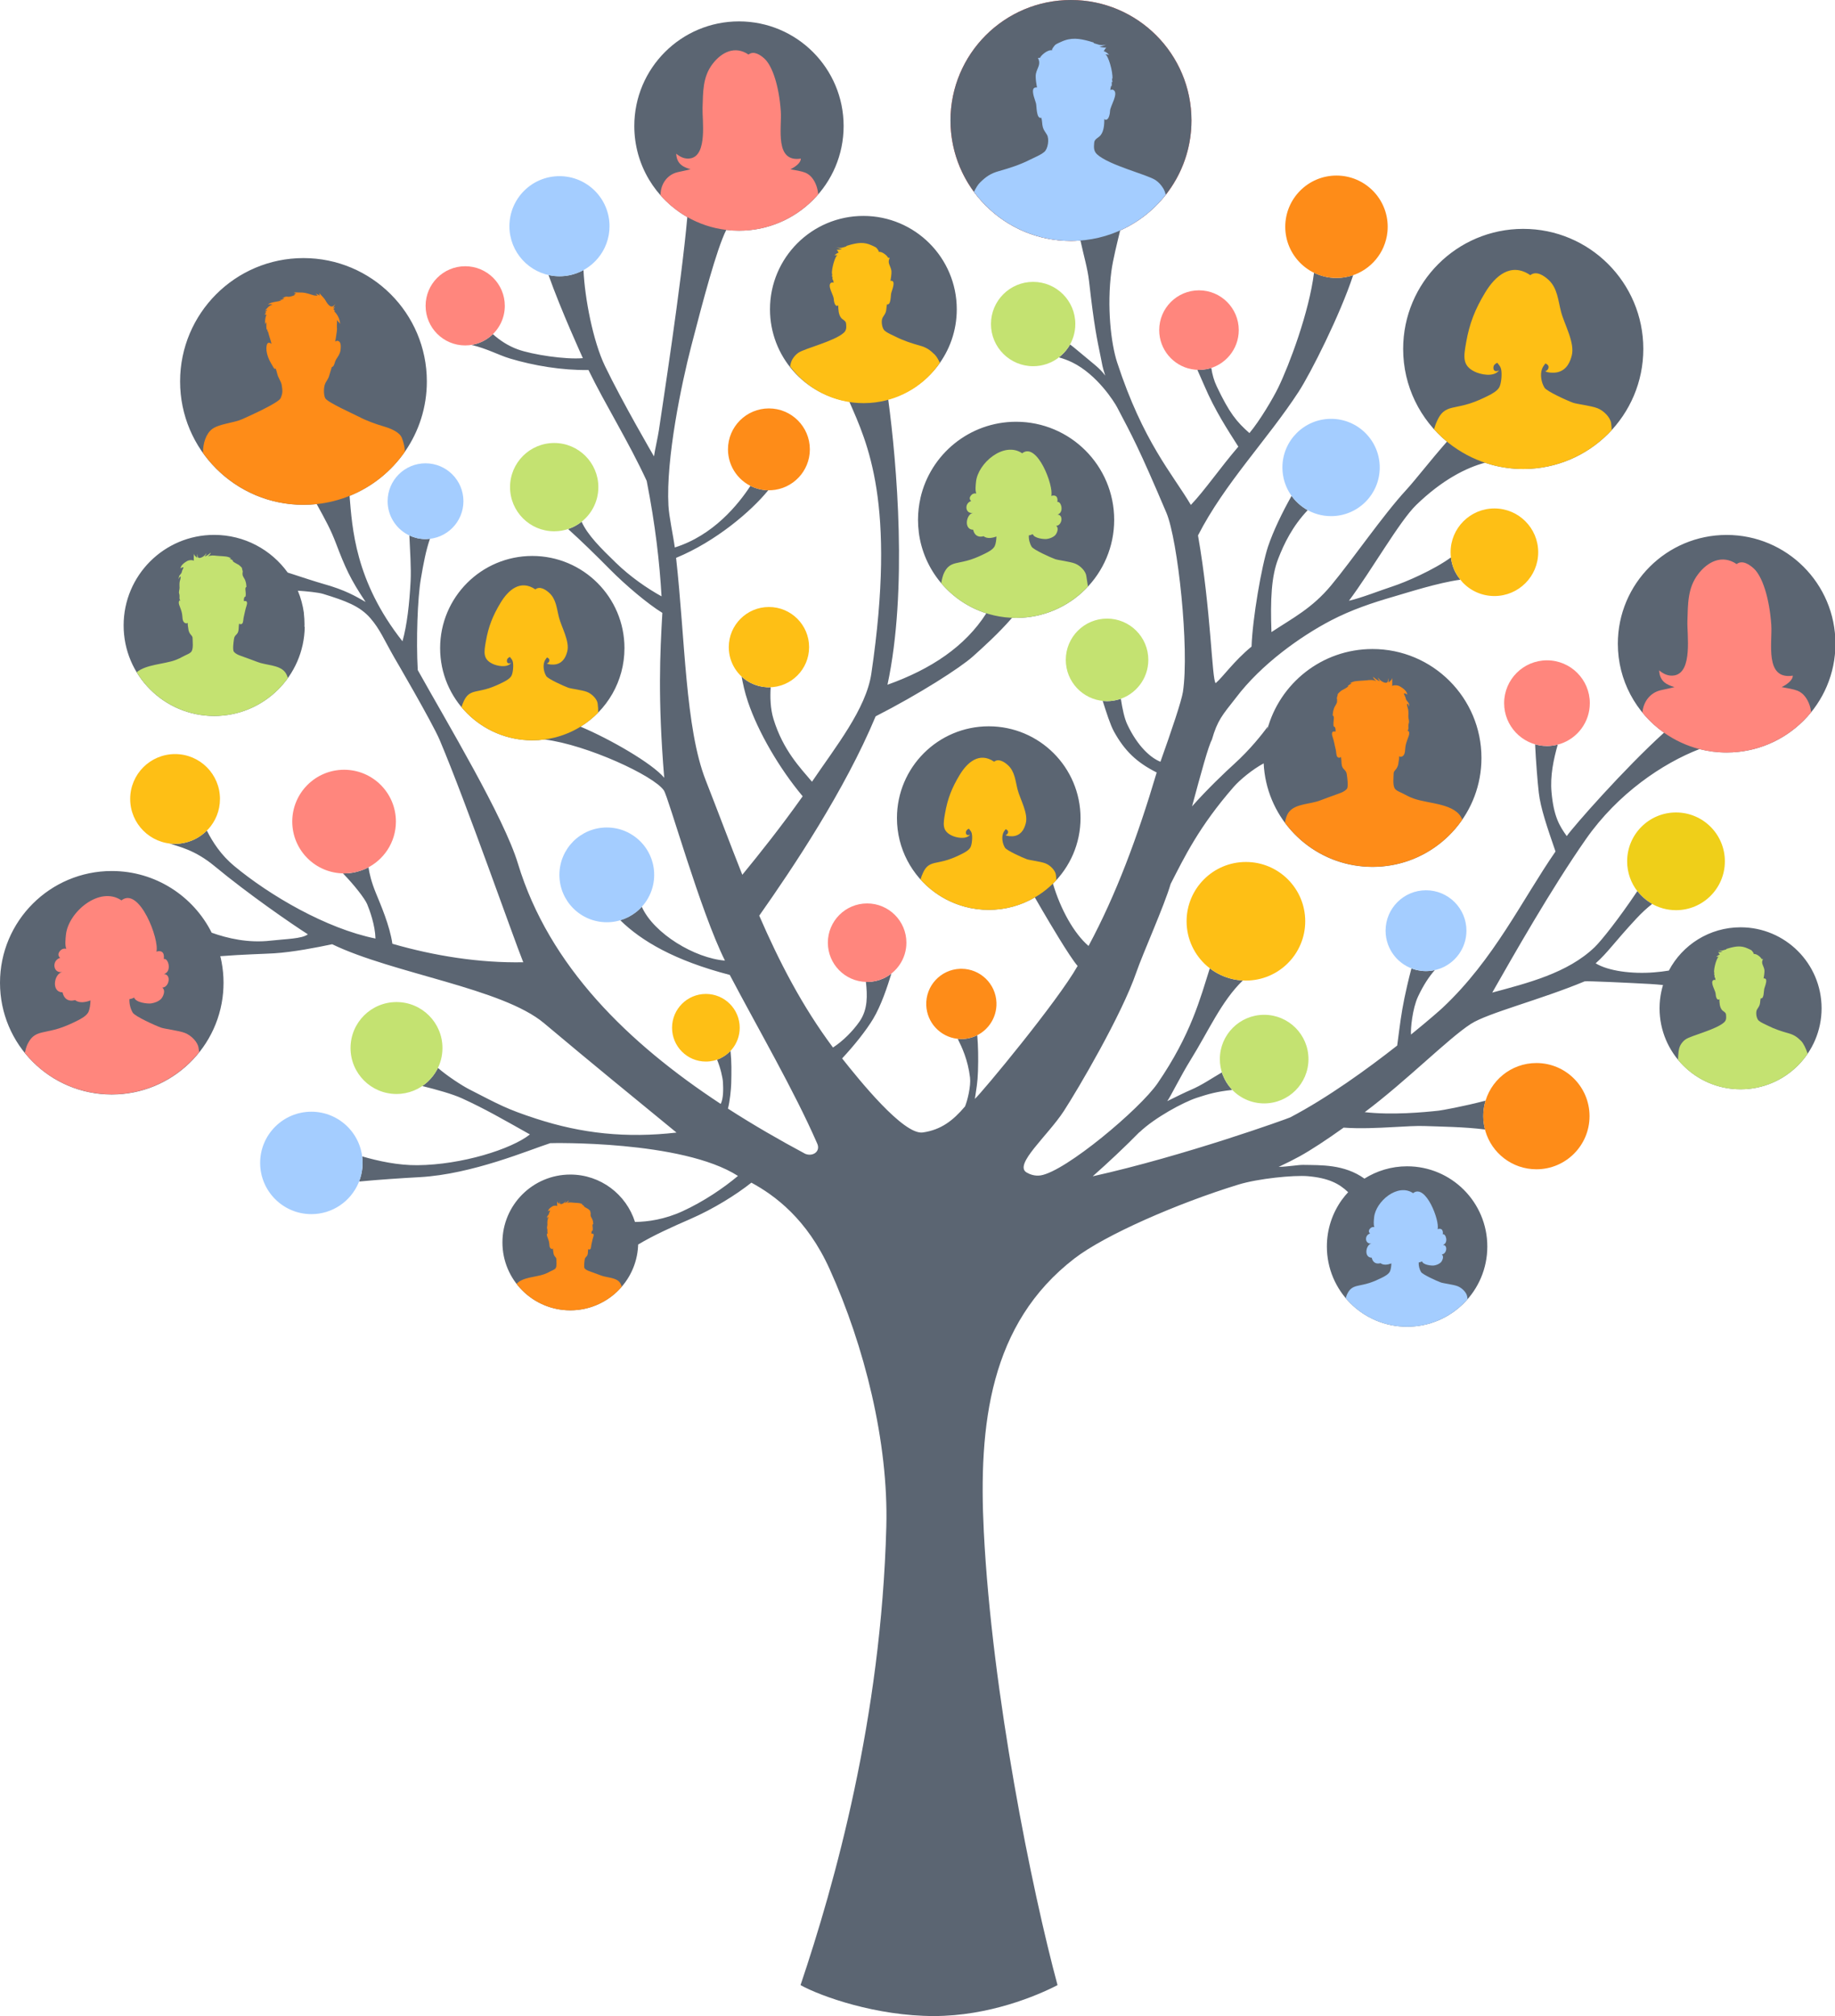<?xml version="1.0" encoding="UTF-8"?><svg xmlns="http://www.w3.org/2000/svg" xmlns:xlink="http://www.w3.org/1999/xlink" height="195.6" preserveAspectRatio="xMidYMid meet" version="1.0" viewBox="0.0 0.0 178.0 195.6" width="178.0" zoomAndPan="magnify"><g><g id="change1_1"><path d="M115.575,11.687C115.575,5.232,110.342,0,103.888,0S92.201,5.232,92.201,11.687 c0,5.627,3.978,10.326,9.276,11.438c0,0-0.001-0.001-0.001-0.001c0.771,0.162,1.569,0.249,2.389,0.25c0.002,0,0.003,0,0.003,0 c0.007,0,0.013,0,0.02,0c0.492,0,0.976-0.034,1.451-0.093c0,0.001-0.001,0.002-0.002,0.003 C111.108,22.57,115.575,17.65,115.575,11.687z" fill="#F75F4F"/></g><g id="change2_1"><path d="M25.985,29.521C25.985,29.521,25.985,29.52,25.985,29.521C25.985,29.52,25.985,29.52,25.985,29.521 C25.978,29.52,25.978,29.521,25.985,29.521z" fill="#EFCF19"/></g><g id="change2_2"><path d="M162.578,88.303c2.617,0,4.739-2.122,4.739-4.74s-2.122-4.74-4.739-4.74c-2.618,0-4.74,2.122-4.74,4.74 c0,1.105,0.379,2.122,1.012,2.928c0.002-0.001,0.002-0.002,0.004-0.004c0.352,0.449,0.784,0.83,1.273,1.127 c-0.001,0.001-0.004,0.002-0.005,0.004C160.839,88.053,161.679,88.303,162.578,88.303z" fill="#EFCF19"/></g><g id="change3_1"><path d="M168.84,89.964c-3.019,0-5.64,1.702-6.956,4.198c-0.429,0.072-0.904,0.132-1.444,0.175 c-2.145,0.169-4.429-0.131-5.657-0.877c1.185-1.052,1.762-1.991,3.947-4.341c0.515-0.555,1.027-1.025,1.533-1.421 c-0.047-0.026-0.094-0.051-0.141-0.079c0.001-0.001,0.004-0.002,0.005-0.004c-0.489-0.297-0.922-0.678-1.273-1.127 c-0.002,0.001-0.002,0.002-0.004,0.004c-0.008-0.011-0.016-0.023-0.024-0.034c-0.017,0.024-0.035,0.049-0.053,0.074 c-1.729,2.577-3.421,4.715-4.078,5.35c-2.631,2.543-6.586,3.506-9.942,4.416c1.997-3.506,5.73-10.092,9.103-14.913 c3.074-4.392,7.427-7.334,10.999-8.71c0.842,0.216,1.725,0.331,2.634,0.331c5.829,0,10.554-4.725,10.554-10.554 c0-5.829-4.725-10.554-10.554-10.554c-5.828,0-10.554,4.725-10.554,10.554c0,3.566,1.769,6.72,4.478,8.63 c0.001-0.001,0.002-0.002,0.002-0.002c-3.904,3.541-8.817,9.141-9.436,10.035c-0.706-0.984-1.271-1.907-1.478-4.274 c-0.141-1.581,0.198-3.168,0.604-4.602c-0.33,0.087-0.676,0.136-1.033,0.137l0,0c-0.004,0-0.007,0-0.011,0 c-0.091,0-0.182-0.008-0.271-0.014c0,0.001,0,0.003,0,0.005c-0.305-0.02-0.599-0.075-0.882-0.157 c0.076,1.605,0.241,3.702,0.359,4.704c0.171,1.468,0.795,3.305,1.621,5.695c-3.236,4.676-5.949,10.469-10.957,15.167 c-0.239,0.225-1.384,1.234-3.06,2.593c-0.052-0.51,0.133-2.523,0.684-3.69c0.532-1.128,1.065-1.925,1.627-2.566 c-0.272,0.062-0.555,0.1-0.846,0.101c0,0,0,0-0.001,0c-0.003,0-0.006,0-0.01,0c-0.002,0-0.005,0-0.008,0h-0.001 c-0.335-0.001-0.658-0.048-0.969-0.128c-0.001,0.002-0.001,0.003-0.001,0.005c-0.148-0.038-0.291-0.087-0.432-0.142 c-0.299,1.117-0.588,2.418-0.683,2.896c-0.313,1.544-0.41,2.393-0.699,4.591c-2.875,2.26-6.745,5.065-10.372,6.966 c-0.215,0.113-10.259,3.739-19.163,5.719c1.494-1.325,3.111-2.838,4.53-4.285l0.016,0.003c1.457-1.399,4.233-2.903,5.534-3.329 c1.134-0.373,1.945-0.608,3.463-0.771c-0.04-0.04-0.081-0.076-0.117-0.118c0.001,0,0.003,0,0.005-0.001 c-0.353-0.393-0.633-0.85-0.822-1.354c-0.001,0.002-0.002,0.002-0.004,0.003c-0.028-0.075-0.051-0.152-0.075-0.229 c-0.941,0.543-1.937,1.239-3.008,1.692c-0.488,0.207-1.383,0.644-2.295,1.097c0.297-0.381,1.305-2.451,2.262-3.991 c1.771-2.854,2.975-5.678,5.07-7.719c-0.314-0.017-0.625-0.05-0.925-0.115c0.001,0,0.001,0,0.001-0.001 c-0.843-0.183-1.618-0.551-2.278-1.059c-0.924,2.896-1.806,6.395-5.065,11.151c-1.705,2.489-8.938,8.571-11.352,8.94 c-0.56,0.085-1.059-0.109-1.355-0.286c-1.278-0.757,2.049-3.554,3.619-5.969c1.357-2.089,5.597-9.293,7.022-13.438 c0.62-1.805,2.728-6.493,3.333-8.588c1.327-2.586,2.74-5.541,6.106-9.402c0.608-0.698,1.823-1.701,2.917-2.293c0,0,0-0.001,0-0.001 c0.244,4.996,3.957,9.08,8.78,9.896c0-0.001,0.001-0.001,0.001-0.002c0.567,0.096,1.15,0.149,1.745,0.151c0.001,0,0.002,0,0.004,0 c0.003,0,0.007,0,0.011,0s0.009,0,0.015,0c0.005,0,0.011,0,0.015,0s0.007,0,0.01,0c0.002,0,0.003,0,0.004,0 c0.592-0.001,1.171-0.054,1.735-0.149c0,0.001-0.001,0.002-0.001,0.003c4.998-0.839,8.807-5.187,8.807-10.423 c0-5.837-4.732-10.569-10.569-10.569c-4.903,0-9.024,3.338-10.219,7.865c0.021-0.115,0.043-0.231,0.068-0.345 c-0.58,0.769-1.674,2.189-3.292,3.657c-0.83,0.752-2.612,2.445-4.062,4.09c0.895-3.314,1.594-5.887,1.923-6.465 c0.545-1.898,1.02-2.394,2.309-4.039c2.483-3.303,6.348-6.025,9.259-7.543c1.958-1.021,4.044-1.719,6.016-2.289 c1.447-0.418,4.326-1.355,6.526-1.658c-0.178-0.219-0.342-0.451-0.474-0.704c-0.011-0.019-0.021-0.038-0.033-0.057 c-0.134-0.269-0.241-0.555-0.315-0.853c-0.002-0.004-0.003-0.01-0.004-0.015v0c-0.044-0.172-0.074-0.35-0.097-0.53 c-1.639,1.204-4.386,2.396-5.647,2.807c-1.215,0.396-3.004,1.112-4.243,1.397c2.206-2.951,4.893-7.705,6.523-9.289 c2.509-2.434,4.851-3.62,6.677-4.104c0.218,0.074,0.438,0.143,0.662,0.204c0,0-0.001,0.001-0.002,0.002 c0.972,0.263,1.993,0.403,3.047,0.403c6.434,0,11.648-5.215,11.648-11.648s-5.215-11.648-11.648-11.648 c-6.433,0-11.648,5.215-11.648,11.648c0,3.624,1.656,6.86,4.251,8.997c0,0-0.002-0.001-0.002-0.002 c-1.599,1.812-3.042,3.694-3.958,4.692c-2.288,2.489-5.159,6.704-7.286,9.262c-1.846,2.22-3.718,3.158-5.78,4.522 c-0.114-3.168-0.01-5.414,0.657-7.121c0.572-1.466,1.361-3.116,2.858-4.707c-0.078-0.042-0.154-0.086-0.229-0.132 c0.002-0.001,0.002-0.002,0.003-0.004c-0.523-0.327-0.977-0.753-1.337-1.253c-0.913,1.621-1.776,3.408-2.285,4.922 c-0.62,1.855-1.511,7.01-1.597,9.699c-1.723,1.416-2.785,2.965-3.483,3.551c-0.371-0.352-0.443-7.092-1.712-14.333 c2.594-5.068,6.729-9.283,9.764-13.944c1.154-1.776,4.014-7.432,5.288-11.307c-0.509,0.175-1.053,0.273-1.621,0.273 c-0.782,0-1.52-0.186-2.178-0.508c-0.48,3.856-2.41,8.964-3.47,11.145c-0.484,1-1.764,3.18-2.795,4.413 c-1.249-1.104-1.934-1.932-3.167-4.521c-0.266-0.556-0.44-1.165-0.532-1.804c-0.155,0.05-0.312,0.095-0.475,0.125 c0,0,0-0.001,0-0.002c-0.232,0.043-0.471,0.069-0.716,0.069c-0.002,0-0.004,0-0.005,0c-0.053,0-0.104-0.006-0.156-0.008 c0.267,0.61,0.513,1.157,0.667,1.518c1.045,2.451,2.272,4.305,3.308,5.938c-1.755,2.042-3.303,4.301-4.605,5.654 c-1.793-3.028-4.625-6.104-7.15-13.823c-0.598-1.821-1.012-5.419-0.56-8.847c0.149-1.128,0.572-2.8,0.852-3.962 c0,0-0.001,0.001-0.002,0.001c4.076-1.825,6.918-5.914,6.918-10.668C115.575,5.232,110.342,0,103.888,0S92.201,5.232,92.201,11.687 s5.232,11.687,11.687,11.687c0.311,0,0.616-0.016,0.921-0.039c-0.001,0-0.002,0-0.002,0c0.327,1.513,0.697,2.726,0.833,3.935 c0.497,4.414,0.77,5.597,1.134,7.388c0.153,0.753,0.146,0.89,0.438,1.782c-0.543-0.738-1.106-1.106-2.612-2.376 c-0.302-0.255-0.564-0.466-0.801-0.646c-0.054,0.097-0.11,0.192-0.171,0.283c-0.001,0-0.001,0-0.001,0 c-0.247,0.371-0.558,0.695-0.91,0.968c0.417,0.122,0.853,0.273,1.288,0.486c2.431,1.19,4.097,3.855,4.366,4.372 c1.432,2.733,2.068,3.848,4.771,10.215c1.117,2.634,2.245,13.201,1.605,17.383c-0.133,0.869-1.089,3.718-2.181,6.778 c-0.911-0.358-2.193-1.451-3.212-3.612c-0.284-0.602-0.47-1.478-0.629-2.498c-0.078,0.028-0.156,0.055-0.236,0.078 c0-0.001,0-0.002-0.001-0.003c-0.347,0.099-0.712,0.156-1.092,0.157h-0.001c-0.003,0-0.005,0-0.009,0 c-0.1,0-0.198-0.008-0.297-0.015c0,0.001,0,0.003,0.001,0.004c-0.042-0.003-0.083-0.011-0.124-0.015 c0.348,1.098,0.733,2.321,1.091,2.971c1.019,1.853,2.192,2.996,4.146,3.975c-1.852,6.247-3.938,11.85-6.611,16.829 c-1.409-1.207-2.714-3.548-3.453-6.047c1.649-1.616,2.675-3.868,2.675-6.359c0-4.917-3.987-8.903-8.904-8.903 s-8.903,3.986-8.903,8.903c0,2.971,1.454,5.603,3.691,7.22c0,0,0-0.001,0.001-0.002c0.858,0.621,1.832,1.093,2.884,1.377 c-0.001,0-0.001,0.001-0.002,0.001c0.742,0.201,1.523,0.308,2.329,0.308c1.63,0,3.158-0.44,4.472-1.206 c0.248,0.434,0.491,0.855,0.727,1.254c0.577,0.985,2.621,4.473,3.422,5.395c-1.949,3.449-9.251,12.249-9.966,12.897 c0.137-0.94,0.267-1.548,0.302-2.688c0.042-1.288,0.018-2.482-0.072-3.488c-0.144,0.072-0.291,0.136-0.445,0.188v-0.002 c-0.297,0.101-0.611,0.163-0.938,0.178c-0.002,0-0.004,0-0.006,0c-0.001,0-0.002,0-0.003,0c-0.003,0-0.005,0-0.008,0 c0,0-0.001,0-0.002,0c-0.004,0.001-0.007,0.001-0.011,0.001c-0.002,0-0.004,0.001-0.007,0.001 c-0.032,0.001-0.065,0.001-0.097,0.001c-0.129,0-0.253-0.011-0.377-0.024c0.405,0.812,0.987,2.028,1.194,3.752 c0.102,0.846-0.257,2.28-0.492,2.831l-0.018,0.01c-1.145,1.348-2.301,2.241-4.067,2.496c-1.876,0.271-6.214-5.149-7.829-7.183 c1.179-1.261,2.34-2.722,3.008-3.834c0.779-1.298,1.388-3.142,1.774-4.402c-0.248,0.195-0.519,0.362-0.811,0.492 c0-0.001,0-0.001,0.001-0.001c-0.467,0.208-0.983,0.325-1.526,0.328h-0.001c-0.002,0-0.003,0-0.005,0c-0.001,0-0.001,0-0.002,0 s-0.002,0-0.004,0c-0.001,0-0.001,0-0.002,0c-0.002,0-0.004,0-0.007,0c-0.027,0-0.054-0.001-0.081-0.002c0,0,0,0.001,0,0.001 c-0.013,0-0.024-0.002-0.036-0.002c0.136,1.272,0.207,2.646-0.617,3.834c-0.65,0.937-1.605,1.896-2.578,2.529 c-3.014-4.04-5.23-8.362-7.154-12.793c3.263-4.632,8.318-12.195,11.292-19.339c4.224-2.156,8.206-4.707,9.434-5.809 c0.894-0.802,2.476-2.22,3.8-3.748c0.13,0.005,0.259,0.009,0.39,0.009c5.255,0,9.515-4.26,9.515-9.515s-4.26-9.515-9.515-9.515 c-4.525,0-8.313,3.16-9.277,7.393c0.002-0.002,0.003-0.003,0.004-0.005c-0.154,0.679-0.24,1.384-0.241,2.108 c0,0.001,0,0.001,0,0.002c0,0.006,0,0.011,0,0.017c0,0.401,0.027,0.794,0.075,1.182c-0.001,0-0.002,0.001-0.003,0.002 c0.462,3.723,3.076,6.777,6.557,7.883c0,0-0.001,0-0.002,0c-2.049,3.211-5.347,5.416-9.588,6.931 c1.967-9.183,0.91-21.465,0.07-27.693c0.02-0.005,0.04-0.009,0.06-0.015c0,0,0.001,0.001,0.001,0.003 c3.804-1.075,6.59-4.571,6.59-8.718c0-5.003-4.056-9.059-9.059-9.059s-9.059,4.056-9.059,9.059c0,4.562,3.373,8.337,7.761,8.966 c0-0.001,0-0.001-0.001-0.002c0.411,0.059,0.831,0.091,1.258,0.093c-0.007,0-0.014,0.001-0.021,0.001 c-0.441,0-0.875-0.033-1.299-0.094c1.731,3.976,4.58,9.799,2.134,26.374c-0.507,3.433-3.479,7.121-5.758,10.495 c-1.12-1.333-2.8-3.039-3.733-6.08c-0.311-1.01-0.334-2.154-0.273-3.09c-0.057,0.002-0.112,0.009-0.169,0.009 c-0.068,0-0.135-0.001-0.202-0.005l0,0c-0.546-0.028-1.062-0.169-1.526-0.399c0,0,0,0,0,0.001 c-0.338-0.168-0.647-0.384-0.921-0.639c0.115,0.631,0.274,1.45,0.619,2.468c0.98,2.903,3.039,6.449,5.302,9.147 c-2.084,2.945-4.217,5.62-5.855,7.616c-1.164-2.927-2.297-5.972-3.55-9.165c-1.993-5.081-1.988-13.656-2.875-21.581 c3.873-1.595,7.321-4.556,8.939-6.559c-0.427-0.008-0.836-0.083-1.221-0.215c0,0.001-0.001,0.002-0.002,0.003 c-0.173-0.06-0.341-0.133-0.502-0.215c-1.196,1.829-3.612,4.809-7.338,5.977c-0.15-1.139-0.557-2.957-0.617-4.06 c-0.252-4.557,1.271-11.847,2.218-15.498c1.107-4.271,2.447-9.368,3.39-11.249c0.404,0.049,0.815,0.074,1.232,0.074 c5.607,0,10.153-4.545,10.153-10.153c0-5.606-4.546-10.152-10.153-10.152c-5.607,0-10.152,4.546-10.152,10.152 c0,3.785,2.071,7.086,5.142,8.832c-0.583,6.578-2.471,18.691-2.759,20.692c-0.085,0.595-0.402,1.985-0.473,2.526 c-0.03-0.051-3.084-5.289-4.761-8.778c-1.148-2.389-1.953-6.548-2.078-9.298c-0.416,0.228-0.867,0.4-1.345,0.499 c-0.001,0-0.001,0-0.002,0c-0.313,0.064-0.638,0.099-0.97,0.099c-0.003,0-0.006,0-0.01,0c-0.16,0-0.318-0.009-0.474-0.023l0,0 c-0.202-0.02-0.399-0.056-0.593-0.099c1.219,3.447,3.3,7.99,3.333,8.069c-1.69,0.153-4.891-0.341-6.297-0.844 c-0.965-0.347-1.789-0.904-2.435-1.488c-0.066,0.064-0.131,0.13-0.202,0.189c0,0-0.001-0.001-0.001-0.001 c-0.489,0.414-1.083,0.708-1.736,0.836c0.001,0,0.003,0,0.004,0c-0.052,0.01-0.105,0.015-0.158,0.023 c1.541,0.354,2.619,0.98,3.761,1.323c2.303,0.69,5.029,1.151,7.609,1.114c1.662,3.415,3.854,6.874,5.647,10.755 c0.847,4.31,1.252,7.939,1.441,11.202c-1.406-0.774-3.036-1.904-4.431-3.258c-1.444-1.401-2.738-2.675-3.325-3.988 c-0.08,0.063-0.158,0.129-0.242,0.187l0,0c-0.308,0.21-0.644,0.38-1.001,0.505c0,0,0,0,0.001,0.001 c-0.022,0.007-0.045,0.013-0.068,0.021c1.271,1.143,2.688,2.529,4.081,3.938c1.494,1.51,3.663,3.343,5.063,4.197 c-0.222,3.91-0.453,8.285,0.181,15.999c-1.159-1.396-5.271-3.765-8.117-4.958c2.557-1.573,4.261-4.397,4.261-7.62 c0-4.938-4.003-8.942-8.941-8.942c-4.938,0-8.941,4.003-8.941,8.942c0,4.938,4.003,8.942,8.941,8.942 c0.404,0,0.802-0.027,1.192-0.079c4.119,0.518,10.604,3.516,11.57,4.941c0.451,0.665,3.541,11.742,5.926,16.51 c-2.911-0.226-6.908-2.615-8.069-5.227c-0.172,0.188-0.353,0.366-0.553,0.523c0-0.001-0.001-0.002-0.001-0.004 c-0.452,0.355-0.972,0.623-1.537,0.79c2.066,2.025,5.281,3.918,10.627,5.308c2.754,5.236,6.242,11.227,8.461,16.312 c0.401,0.807-0.4,1.347-1.137,1.046c-2.534-1.356-5.058-2.813-7.502-4.388c0.181-0.644,0.308-1.901,0.32-2.457 c0.026-1.138,0.04-2.068-0.07-3.149c-0.278,0.295-0.606,0.541-0.976,0.717c0,0.002,0.001,0.003,0.001,0.005 c-0.106,0.051-0.216,0.096-0.329,0.135c0.34,0.826,0.547,1.755,0.571,2.193c0.034,0.623,0.057,1.559-0.216,2.104 c-8.909-5.857-16.646-13.323-19.676-23.333c-1.353-4.474-6.836-13.6-9.714-18.762c-0.162-2.891-0.021-6.949,0.3-8.839 c0.259-1.532,0.5-2.783,0.885-3.9c0,0-0.15,0.023-0.209,0.021c-0.064,0.004-0.128,0.011-0.193,0.011c0,0,0-0.001,0-0.001 l-0.032,0.002c-0.003,0-0.007,0-0.011,0c0,0-0.001,0-0.002,0c-0.003,0-0.006,0-0.01,0c0,0-0.001,0-0.002,0 c-0.003,0-0.005,0-0.008,0c-0.001,0-0.002,0-0.003,0c-0.003,0-0.006,0-0.009,0c-0.001,0-0.003,0-0.005,0c-0.001,0-0.002,0-0.004,0 c-0.541-0.008-1.049-0.14-1.509-0.357c0.061,1.436,0.185,3.178,0.12,4.436c-0.113,2.172-0.347,4.265-0.789,5.837 c-4.625-5.864-4.869-11.026-5.134-14.109c0,0.001,0,0.002,0,0.003c4.395-1.771,7.498-6.076,7.498-11.104 c0-6.609-5.358-11.968-11.968-11.968s-11.968,5.358-11.968,11.968s5.358,11.968,11.968,11.968c0.434,0,0.863-0.023,1.285-0.068 c0.899,1.638,1.349,2.446,1.867,3.804c0.892,2.342,1.389,3.474,2.877,5.69c-0.944-0.531-1.916-1.148-4.168-1.773 c-0.515-0.143-2.252-0.702-3.391-1.079c-1.595-2.213-4.194-3.655-7.131-3.655c-4.851,0-8.784,3.933-8.784,8.785 c0,4.851,3.933,8.784,8.784,8.784c4.809,0,8.714-3.862,8.784-8.654c-0.01,0-0.02,0-0.029,0.001 c0.002-0.078,0.006-0.156,0.006-0.234c0-0.365-0.022-0.725-0.062-1.08c0.002,0.001,0.005,0.002,0.008,0.003 c-0.103-0.766-0.306-1.5-0.593-2.191c0,0,0,0,0,0.001c0.817,0.05,1.992,0.167,2.459,0.312c2.143,0.662,3.554,1.165,4.587,2.365 c0.926,1.076,1.29,2.02,2.296,3.782c0.02,0.033,3.7,6.327,4.419,8.027c2.616,6.19,7.153,19.21,8.106,21.562 c-4.245,0.079-8.612-0.615-12.695-1.794c-0.254-1.775-1.156-3.83-1.605-4.933c-0.435-1.069-0.611-1.828-0.716-2.488 c-0.078,0.042-0.156,0.084-0.236,0.122c0,0,0-0.001,0-0.001c-0.54,0.252-1.131,0.412-1.754,0.458c0,0,0.001,0,0.002,0.001 c-0.125,0.009-0.25,0.014-0.377,0.014c-0.038,0-0.074-0.004-0.112-0.006c1.107,1.139,2.125,2.449,2.352,2.992 c0.247,0.595,0.77,2.021,0.807,3.333c-4.763-0.962-10.249-4.167-13.714-7.046c-1.259-1.046-2.081-2.304-2.645-3.431 c-0.659,0.663-1.526,1.116-2.499,1.247c0.003,0.001,0.006,0.002,0.01,0.003c-0.194,0.026-0.393,0.04-0.594,0.04 c-0.19,0-0.376-0.017-0.56-0.04c0.908,0.312,2.463,0.602,4.405,2.213c3.255,2.699,7.472,5.606,9.038,6.605 c-0.589,0.444-2.136,0.445-3.628,0.615c-2.159,0.247-4.171-0.224-5.701-0.771c-1.781-3.55-5.453-5.987-9.695-5.987 C4.854,84.504,0,89.358,0,95.346c0,5.988,4.854,10.841,10.842,10.841c5.852,0,10.622-4.635,10.835-10.435c-0.001,0-0.002,0-0.003,0 c0.005-0.135,0.01-0.271,0.01-0.407c0-0.006,0-0.011,0-0.017c-0.001-0.68-0.067-1.345-0.188-1.99 c-0.037-0.242-0.117-0.525-0.183-0.779c0.017,0.068,0.036,0.138,0.055,0.208c2.113-0.169,4.305-0.222,5.206-0.278 c1.846-0.114,4.179-0.57,5.646-0.883c5.919,2.857,16.51,4.258,20.558,7.664c4.803,4.037,8.393,6.956,12.846,10.61 c-4.891,0.556-9.189,0.094-13.625-1.351c-2.836-0.924-3.576-1.355-6.474-2.842c-0.722-0.369-2.166-1.314-3.045-2.081 c-0.04,0.081-0.081,0.162-0.125,0.241c-0.001-0.001-0.001-0.002-0.001-0.002c-0.221,0.394-0.5,0.748-0.824,1.058 c-0.008,0.009-0.016,0.018-0.023,0.027c-0.17,0.158-0.355,0.302-0.548,0.433c1.374,0.342,2.926,0.769,3.873,1.203 c2.23,1.023,3.822,1.948,6.573,3.493c-1.807,1.434-6.608,2.945-10.901,2.985c-1.898,0.018-3.818-0.403-5.376-0.855 c0.026,0.207,0.044,0.416,0.044,0.631c0,0.164-0.008,0.326-0.023,0.486c0,0,0,0,0,0c-0.045,0.463-0.157,0.906-0.32,1.323 c1.914-0.184,4.085-0.326,5.884-0.425c5.113-0.281,10.676-2.665,12.66-3.296c0.034-0.011,12.791-0.301,18.212,3.177 c-1.42,1.191-3.32,2.477-5.357,3.416c-1.749,0.806-3.379,1.033-4.631,1.05c-0.843-2.665-3.332-4.599-6.275-4.599 c-3.636,0-6.584,2.948-6.584,6.584c0,3.637,2.948,6.586,6.584,6.586c3.521,0,6.396-2.764,6.576-6.24h0 c0.002-0.047,0.002-0.093,0.003-0.14c1.496-0.904,3.39-1.748,5.049-2.471c2.301-1.003,4.481-2.377,5.938-3.533 c2.272,1.235,5.388,3.517,7.587,8.378c3.383,7.482,5.719,16.805,5.501,25c-0.495,18.621-5.013,34.649-8.322,44.475 c2.058,1.128,7.382,2.999,12.938,2.999c5.358,0,10.021-1.979,11.992-2.999c-2.466-9.143-6.355-28.235-7.151-44.006 c-0.525-10.389,0.571-20.167,8.801-26.499c2.942-2.265,9.954-5.335,15.885-7.158c1.934-0.595,5.383-0.932,6.735-0.818 c2.018,0.169,3.069,0.732,3.92,1.554c-0.22,0.238-0.427,0.486-0.615,0.75c0,0-0.001-0.001-0.002-0.002 c-0.91,1.275-1.446,2.835-1.446,4.52c0,4.298,3.484,7.781,7.781,7.781c4.299,0,7.782-3.483,7.782-7.781 c0-4.297-3.483-7.781-7.782-7.781c-1.521,0-2.938,0.44-4.138,1.195c-1.964-1.407-4.237-1.3-5.938-1.332 c-0.485-0.009-1.465,0.174-2.38,0.193c0.753-0.354,1.438-0.696,2.029-1.021c1.156-0.639,2.648-1.626,4.272-2.787 c1.555,0.116,3.313,0.032,4.851-0.053c1.191-0.064,2.25-0.13,2.979-0.102c1.586,0.059,3.904,0.079,5.887,0.336 c-0.107-0.41-0.17-0.84-0.171-1.284c0,0,0,0,0-0.001c0-0.004,0-0.008,0-0.012c0-0.375,0.042-0.74,0.117-1.093 c0,0.001-0.001,0.001-0.001,0.001c0.029-0.139,0.065-0.275,0.106-0.409c-2.151,0.566-4.267,0.94-4.536,0.97 c-1.485,0.164-4.545,0.443-7.184,0.146c4.069-3.053,8.074-7.126,10.286-8.558c1.64-1.062,6.729-2.335,11.045-4.132 c0.263-0.046,3.915,0.122,6.327,0.254c0.409,0.022,0.838,0.059,1.274,0.102c-0.137,0.452-0.234,0.92-0.287,1.402 c0,0-0.001,0-0.002,0c-0.029,0.281-0.046,0.565-0.046,0.854c0,4.34,3.519,7.858,7.859,7.858c4.34,0,7.858-3.519,7.858-7.858 C176.698,93.482,173.18,89.964,168.84,89.964z M101.75,86.083c-0.013,0.01-0.023,0.021-0.035,0.031 C101.727,86.103,101.737,86.093,101.75,86.083z" fill="#5B6572"/></g></g><g><g id="change2_3"><path d="M25.985,29.521C25.985,29.521,25.985,29.52,25.985,29.521C25.985,29.52,25.985,29.52,25.985,29.521 C25.978,29.52,25.978,29.521,25.985,29.521z" fill="#EFCF19"/></g><g id="change4_1"><path d="M53.387,123.344c-0.199,0.112-0.382,0.201-0.598,0.278c-0.791,0.285-2.118,0.28-2.677,0.938 c1.204,1.558,3.086,2.565,5.207,2.565c1.995,0,3.782-0.889,4.989-2.29c-0.044-0.168-0.111-0.325-0.212-0.445 c-0.392-0.47-1.271-0.434-1.811-0.652c-0.292-0.118-0.624-0.225-0.917-0.338c-0.196-0.075-0.483-0.146-0.652-0.338 c-0.109-0.125-0.02-0.692,0.002-0.858c0.02-0.151,0.082-0.214,0.179-0.312c0.19-0.191,0.096-0.483,0.173-0.722 c0.056,0.106,0.18,0.042,0.21-0.004c0.062-0.094,0.058-0.31,0.086-0.416c0.063-0.242,0.1-0.511,0.185-0.752 c0.05-0.141,0.085-0.375-0.17-0.307c-0.022-0.065-0.003-0.305,0.099-0.302c0.002,0.007,0.001,0.013,0,0.019 c0.048-0.172,0.005-0.331-0.003-0.504c-0.001-0.034,0-0.086,0.018-0.116c0.003-0.005,0.048-0.069,0.053-0.026 c-0.01-0.096-0.01-0.189-0.032-0.283c-0.027-0.117-0.059-0.212-0.123-0.312c-0.037-0.058-0.073-0.127-0.096-0.191 c-0.014-0.039,0.003-0.199-0.021-0.221c0.011,0.01,0.025,0.018,0.035,0.028c-0.008-0.081-0.035-0.208-0.079-0.277 c0.016,0.015,0.033,0.027,0.049,0.041c-0.037-0.099-0.135-0.178-0.212-0.243c-0.056-0.046-0.125-0.068-0.186-0.107 c-0.077-0.05-0.213-0.106-0.258-0.188c0.015-0.002,0.031-0.008,0.046-0.005c-0.049-0.031-0.195-0.141-0.257-0.138 c0.038-0.002,0.074-0.008,0.11-0.018c-0.196-0.131-0.366-0.127-0.588-0.146c-0.117-0.011-0.238-0.011-0.355-0.025 c-0.198-0.023-0.412-0.044-0.599,0.044c0.062-0.058,0.194-0.163,0.191-0.253c-0.067,0.062-0.32,0.271-0.405,0.244 c0.054-0.049,0.118-0.126,0.109-0.205c-0.067,0.138-0.27,0.291-0.425,0.311c-0.19,0.023-0.149-0.168-0.165-0.276 c-0.016,0.092-0.026,0.166-0.027,0.265c-0.103-0.101-0.184-0.143-0.223-0.271c0.02,0.155-0.001,0.32,0.014,0.475 c-0.076-0.066-0.274-0.04-0.312-0.032c-0.106,0.021-0.188,0.077-0.275,0.137c-0.138,0.094-0.282,0.229-0.304,0.407 c0.038-0.032,0.116-0.093,0.206-0.078c-0.03,0.108-0.096,0.192-0.117,0.307c-0.023,0.131-0.135,0.173-0.183,0.299 c-0.021,0.055-0.027,0.127-0.01,0.183c0.009-0.077,0.04-0.15,0.108-0.187c0.037,0.096-0.041,0.262-0.057,0.362 c-0.022,0.141-0.009,0.27-0.008,0.404c0,0.136-0.07,0.255-0.024,0.39c0.044,0.128,0.01,0.205,0.022,0.331 c0.006,0.057,0.036,0.093,0.065,0.142c-0.079-0.079-0.111,0.043-0.114,0.091c-0.009,0.117,0.053,0.249,0.092,0.355 c0.071,0.192,0.125,0.345,0.142,0.552c0.01,0.126,0.011,0.267,0.076,0.379c0.048,0.083,0.186,0.173,0.296,0.082 c-0.035,0.072,0.013,0.27,0.022,0.349c0.017,0.155,0.041,0.258,0.128,0.387c0.076,0.112,0.16,0.146,0.162,0.289 c0.002,0.224,0.06,0.665-0.064,0.872C53.812,123.176,53.53,123.264,53.387,123.344z" fill="#FE8C18"/></g><g id="change5_1"><path d="M139.602,94c0.002-0.002,0.006-0.005,0.009-0.007c-0.4,0.139-0.827,0.218-1.273,0.22c0,0,0,0-0.001,0 c-0.003,0-0.006,0-0.01,0c-0.002,0-0.005,0-0.008,0h-0.001c-0.335-0.001-0.658-0.048-0.969-0.128 c-0.001,0.002-0.001,0.003-0.001,0.005c-1.692-0.435-2.942-1.971-2.942-3.798c0-2.166,1.756-3.921,3.921-3.921 s3.922,1.756,3.922,3.921C142.248,92.01,141.141,93.471,139.602,94z M44.953,48.625c0-2.03-1.646-3.676-3.676-3.676 S37.6,46.594,37.6,48.625c0,1.385,0.767,2.591,1.897,3.218c0,0,0-0.001,0-0.002c0.512,0.284,1.1,0.451,1.724,0.46 c0.001,0,0.003,0,0.004,0c0.002,0,0.004,0,0.005,0c0.003,0,0.006,0,0.009,0c0.001,0,0.002,0,0.003,0c0.003,0,0.005,0,0.008,0 c0.001,0,0.001,0,0.002,0c0.004,0,0.007,0,0.01,0c0.001,0,0.002,0,0.002,0c0.004,0,0.007,0,0.011,0l0.032-0.002 c0,0,0,0.001,0,0.001C43.324,52.284,44.953,50.645,44.953,48.625z M126.622,49.362c0.002-0.001,0.002-0.002,0.003-0.004 c-0.547-0.342-1.021-0.79-1.388-1.319c0,0,0,0.001-0.002,0.002c-0.528-0.763-0.838-1.688-0.838-2.687 c0-2.606,2.113-4.72,4.721-4.72c2.606,0,4.72,2.113,4.72,4.72c0,2.607-2.113,4.72-4.72,4.72 C128.202,50.075,127.346,49.814,126.622,49.362z M61.699,88.489c-0.559,0.439-1.22,0.754-1.944,0.896c0,0.001,0,0.001,0.001,0.001 c-0.29,0.058-0.589,0.087-0.895,0.087c-2.539,0-4.597-2.058-4.597-4.596s2.058-4.597,4.597-4.597s4.597,2.058,4.597,4.597 c0,1.467-0.688,2.773-1.758,3.615C61.699,88.491,61.699,88.49,61.699,88.489z M35.147,113.309c-0.05,0.519-0.181,1.014-0.379,1.475 c0,0,0.001,0,0.001-0.001c-0.761,1.77-2.519,3.009-4.566,3.009c-2.744,0-4.968-2.225-4.968-4.969c0-2.743,2.224-4.968,4.968-4.968 c2.744,0,4.968,2.225,4.968,4.968C35.171,112.986,35.164,113.148,35.147,113.309C35.148,113.309,35.148,113.309,35.147,113.309z M54.271,26.802c-0.16,0-0.318-0.009-0.474-0.023l0,0c-2.459-0.238-4.382-2.311-4.382-4.833c0-2.682,2.174-4.856,4.855-4.856 s4.855,2.174,4.855,4.856c0,2.345-1.663,4.302-3.874,4.756c-0.001,0-0.001,0-0.002,0c-0.313,0.064-0.638,0.099-0.97,0.099 C54.278,26.802,54.275,26.802,54.271,26.802z M103.888,23.373c-3.859,0-7.28-1.872-9.408-4.757c0.185-0.385,0.38-0.703,0.565-0.887 c0.604-0.601,1.06-0.907,1.861-1.131c1.038-0.292,2.056-0.62,3.019-1.111c0.44-0.224,0.995-0.432,1.375-0.749 c0.36-0.299,0.492-1.245,0.267-1.647c-0.144-0.255-0.325-0.451-0.405-0.738c-0.084-0.302-0.061-0.623-0.145-0.926 c-0.505,0.151-0.449-1.138-0.523-1.403c-0.102-0.365-0.347-0.923-0.283-1.309c0.049-0.286,0.383-0.227,0.383-0.227 s-0.196-0.945-0.107-1.338c0.141-0.625,0.515-0.896,0.197-1.524c0.074-0.021,0.139-0.012,0.219-0.014 c-0.05-0.106,0.704-0.862,1.176-0.725c-0.141-0.042,0.237-0.5,0.288-0.539c0.16-0.117,0.387-0.206,0.569-0.291 c0.958-0.449,1.757-0.327,2.747-0.054c0.193,0.054,0.335,0.111,0.406,0.119c-0.089,0.071,0.238,0.125,0.406,0.186 c0.324,0.114,0.651,0.096,0.969-0.053c-0.26,0.122-0.538,0.219-0.817,0.297c0.227,0.031,0.443,0.07,0.678,0.065 c-0.138,0.091-0.17,0.245-0.26,0.343c0.226,0.07,0.387,0.218,0.523,0.356c-0.111-0.034-0.264-0.024-0.378-0.049 c0.275,0.061,0.772,1.699,0.696,2.404c-0.017-0.025-0.03-0.054-0.045-0.08c0.005,0.133,0.045,0.262,0.049,0.396 c-0.025-0.015-0.053-0.034-0.074-0.044c0.015,0.133,0.015,0.278-0.005,0.413c-0.022,0.01-0.049-0.002-0.071,0.004 c0,0.137-0.063,0.243-0.051,0.375c0.104-0.054,0.228-0.058,0.324,0.01c0.48,0.342-0.326,1.536-0.354,1.994 c-0.015,0.252-0.045,0.461-0.159,0.698c-0.046,0.095-0.248,0.303-0.396,0.1c-0.006,0.511-0.027,1.169-0.368,1.59 c-0.203,0.251-0.599,0.357-0.615,0.716c-0.013,0.298-0.118,0.767,0.275,1.127c1.181,1.081,4.886,1.962,5.688,2.512 c0.311,0.213,0.545,0.486,0.734,0.792c0.114,0.185,0.188,0.397,0.242,0.624C110.939,21.623,107.619,23.373,103.888,23.373z M130.668,125.573c0.222-0.465,0.467-0.696,0.986-0.819c0.4-0.095,0.759-0.146,1.186-0.286c0.448-0.146,0.821-0.316,1.245-0.527 c0.239-0.119,0.613-0.321,0.739-0.583c0.086-0.176,0.137-0.5,0.142-0.789c-0.01,0.004-0.021,0.008-0.031,0.013 c-0.31,0.116-0.742,0.189-1.019-0.033c-0.476,0.129-0.765-0.111-0.854-0.53c-0.793-0.012-0.577-1.28-0.014-1.383 c-0.638,0.115-0.741-0.783-0.148-0.964c-0.173-0.152-0.119-0.314-0.054-0.411c0.107-0.162,0.27-0.25,0.471-0.209 c-0.103-0.242-0.049-0.693-0.023-0.955c0.155-1.534,2.29-3.352,3.779-2.34c1.223-0.969,2.606,2.7,2.378,3.489 c0.642-0.181,0.501,0.502,0.501,0.502c0.303-0.099,0.584,0.843,0.019,1.027c0.519,0.028,0.35,0.908-0.116,0.921 c0.271,0.214,0.023,0.669-0.09,0.777c-0.177,0.17-0.428,0.263-0.67,0.301c-0.204,0.03-1.036-0.042-1.154-0.398 c-0.118,0.06-0.224,0.092-0.322,0.105c-0.018,0.319,0.071,0.668,0.23,0.929c0.15,0.243,1.521,0.869,1.925,1.013 c0.251,0.089,1.197,0.195,1.625,0.362c0.448,0.174,0.866,0.629,0.921,0.996c0.013,0.086,0.026,0.172,0.04,0.258 c-1.427,1.64-3.527,2.677-5.871,2.677c-2.386,0-4.52-1.075-5.947-2.766C130.579,125.802,130.623,125.666,130.668,125.573z" fill="#A4CDFF"/></g><g id="change6_1"><path d="M102.619,34.744c0.002,0,0.005,0.001,0.006,0.001c-0.676,0.492-1.507,0.783-2.407,0.783 c-2.259,0-4.092-1.832-4.092-4.091s1.833-4.091,4.092-4.091c2.26,0,4.091,1.832,4.091,4.091c0,0.836-0.251,1.615-0.682,2.263 c-0.001,0-0.001,0-0.001,0C103.355,34.104,103.014,34.457,102.619,34.744z M38.461,106.135c1.177,0,2.249-0.457,3.046-1.202 c0.007-0.01,0.015-0.019,0.023-0.027c0.324-0.31,0.603-0.664,0.824-1.058c0,0,0,0.001,0.001,0.002 c0.359-0.644,0.564-1.385,0.564-2.174c0-2.463-1.997-4.459-4.459-4.459s-4.458,1.996-4.458,4.459 C34.002,104.138,35.999,106.135,38.461,106.135z M56.173,50.799c1.128-0.771,1.869-2.068,1.869-3.538 c0-2.365-1.918-4.283-4.283-4.283c-2.365,0-4.283,1.918-4.283,4.283c0,2.365,1.917,4.283,4.283,4.283 c0.495,0,0.971-0.084,1.414-0.239c0,0,0,0-0.001-0.001C55.529,51.179,55.866,51.009,56.173,50.799L56.173,50.799z M107.396,68.022 L107.396,68.022c0.381-0.001,0.746-0.058,1.093-0.157c0.001,0.001,0.001,0.002,0.001,0.003c1.675-0.478,2.9-2.021,2.9-3.85 c0-2.211-1.791-4.003-4.003-4.003c-2.211,0-4.003,1.792-4.003,4.003c0,2.112,1.635,3.841,3.707,3.993 c-0.001-0.001-0.001-0.003-0.001-0.004c0.099,0.007,0.197,0.015,0.297,0.015C107.391,68.022,107.393,68.022,107.396,68.022z M122.627,107.05c2.374,0,4.298-1.925,4.298-4.298c0-2.374-1.924-4.299-4.298-4.299s-4.298,1.925-4.298,4.299 c0,0.533,0.097,1.043,0.274,1.515c0.002-0.001,0.003-0.001,0.004-0.003c0.189,0.504,0.47,0.961,0.822,1.354 c-0.002,0.001-0.004,0.001-0.005,0.001C120.211,106.496,121.354,107.05,122.627,107.05z M98.562,59.946 c2.755,0,5.234-1.172,6.973-3.044c-0.054-0.349-0.111-0.697-0.163-1.047c-0.063-0.436-0.561-0.974-1.091-1.181 c-0.508-0.197-1.63-0.323-1.926-0.429c-0.479-0.171-2.104-0.912-2.281-1.201c-0.188-0.308-0.297-0.721-0.274-1.1 c0.118-0.016,0.243-0.054,0.382-0.125c0.142,0.423,1.127,0.508,1.368,0.471c0.287-0.043,0.584-0.152,0.795-0.354 c0.134-0.128,0.427-0.667,0.106-0.922c0.552-0.015,0.752-1.057,0.137-1.091c0.67-0.219,0.338-1.334-0.021-1.219 c0,0,0.166-0.808-0.593-0.594c0.27-0.936-1.371-5.282-2.82-4.135c-1.764-1.2-4.295,0.955-4.478,2.772 c-0.031,0.31-0.095,0.845,0.029,1.133c-0.241-0.049-0.433,0.054-0.561,0.246c-0.076,0.115-0.142,0.308,0.063,0.486 c-0.7,0.216-0.578,1.281,0.178,1.145c-0.668,0.121-0.925,1.624,0.015,1.638c0.105,0.497,0.449,0.782,1.014,0.628 c0.326,0.264,0.839,0.177,1.205,0.039c0.013-0.005,0.025-0.01,0.038-0.015c-0.006,0.343-0.066,0.727-0.167,0.936 c-0.15,0.31-0.593,0.549-0.877,0.691c-0.502,0.249-0.945,0.452-1.477,0.625c-0.506,0.165-0.93,0.226-1.404,0.337 c-0.616,0.146-0.905,0.421-1.169,0.972c-0.105,0.218-0.208,0.63-0.26,0.972C93.048,58.639,95.651,59.946,98.562,59.946z M27.923,65.786c-0.065-0.231-0.159-0.444-0.297-0.61c-0.572-0.685-1.855-0.633-2.643-0.951c-0.426-0.172-0.909-0.328-1.338-0.493 c-0.286-0.11-0.705-0.211-0.951-0.493c-0.159-0.182-0.03-1.01,0.003-1.253c0.029-0.221,0.119-0.312,0.261-0.454 c0.278-0.279,0.141-0.705,0.252-1.054c0.082,0.157,0.263,0.062,0.307-0.004c0.091-0.136,0.084-0.452,0.126-0.607 c0.093-0.354,0.146-0.746,0.271-1.096c0.072-0.205,0.124-0.548-0.249-0.448c-0.033-0.095-0.005-0.445,0.144-0.44 c0.003,0.009,0.002,0.018,0,0.027c0.069-0.251,0.007-0.484-0.005-0.736c-0.003-0.05,0.001-0.125,0.026-0.17 c0.004-0.007,0.071-0.101,0.077-0.038c-0.015-0.139-0.015-0.277-0.047-0.414c-0.04-0.17-0.085-0.309-0.18-0.456 c-0.054-0.083-0.106-0.185-0.141-0.278c-0.021-0.058,0.005-0.292-0.03-0.322c0.016,0.014,0.037,0.024,0.052,0.042 c-0.012-0.119-0.051-0.304-0.115-0.406c0.023,0.02,0.048,0.041,0.071,0.061c-0.053-0.143-0.197-0.259-0.31-0.354 c-0.081-0.068-0.182-0.101-0.271-0.158c-0.112-0.071-0.312-0.154-0.376-0.273c0.021-0.002,0.044-0.011,0.067-0.006 c-0.072-0.046-0.284-0.206-0.375-0.201c0.055-0.003,0.108-0.012,0.161-0.027c-0.285-0.191-0.535-0.184-0.858-0.214 c-0.171-0.016-0.348-0.015-0.52-0.036c-0.289-0.035-0.6-0.064-0.873,0.063c0.09-0.084,0.283-0.237,0.279-0.369 c-0.098,0.09-0.467,0.395-0.59,0.356c0.078-0.072,0.172-0.184,0.16-0.299c-0.098,0.201-0.394,0.424-0.62,0.453 c-0.278,0.035-0.218-0.245-0.241-0.402c-0.023,0.134-0.039,0.242-0.04,0.385c-0.149-0.145-0.268-0.208-0.325-0.395 c0.029,0.227-0.003,0.467,0.021,0.691c-0.111-0.097-0.401-0.057-0.456-0.046c-0.154,0.029-0.274,0.112-0.401,0.199 c-0.202,0.138-0.411,0.334-0.443,0.594c0.055-0.047,0.168-0.136,0.3-0.114c-0.044,0.159-0.14,0.28-0.171,0.448 c-0.034,0.189-0.197,0.251-0.266,0.436c-0.03,0.08-0.039,0.185-0.015,0.266c0.013-0.113,0.058-0.22,0.157-0.271 c0.054,0.14-0.059,0.38-0.083,0.528c-0.032,0.204-0.013,0.392-0.011,0.591c0,0.196-0.102,0.369-0.034,0.566 c0.063,0.187,0.015,0.299,0.033,0.483c0.008,0.083,0.051,0.134,0.095,0.206c-0.114-0.115-0.162,0.063-0.167,0.133 c-0.013,0.17,0.078,0.363,0.135,0.519c0.104,0.28,0.182,0.502,0.206,0.805c0.015,0.183,0.017,0.389,0.11,0.552 c0.07,0.122,0.271,0.251,0.432,0.12c-0.051,0.104,0.019,0.393,0.031,0.508c0.025,0.226,0.06,0.375,0.187,0.564 c0.11,0.164,0.234,0.213,0.236,0.421c0.003,0.327,0.086,0.971-0.094,1.272c-0.129,0.216-0.539,0.344-0.749,0.462 c-0.29,0.163-0.558,0.292-0.873,0.406c-1.067,0.384-2.804,0.407-3.705,1.165c1.54,2.542,4.331,4.241,7.519,4.241 C23.724,69.461,26.329,68.011,27.923,65.786z M175.347,102.23c-0.176-0.539-0.418-1.026-0.636-1.242 c-0.396-0.395-0.694-0.595-1.22-0.742c-0.683-0.191-1.35-0.407-1.981-0.729c-0.289-0.147-0.653-0.284-0.903-0.492 c-0.235-0.196-0.322-0.817-0.174-1.081c0.094-0.167,0.213-0.296,0.266-0.484c0.055-0.198,0.04-0.409,0.095-0.607 c0.331,0.099,0.294-0.747,0.344-0.921c0.066-0.24,0.227-0.606,0.185-0.859c-0.031-0.187-0.25-0.148-0.25-0.148 s0.129-0.621,0.071-0.878c-0.094-0.411-0.34-0.588-0.13-1c-0.05-0.014-0.092-0.007-0.145-0.009c0.031-0.07-0.462-0.566-0.771-0.476 c0.094-0.027-0.155-0.329-0.189-0.354c-0.104-0.077-0.254-0.135-0.373-0.19c-0.629-0.295-1.152-0.215-1.803-0.036 c-0.126,0.036-0.22,0.074-0.267,0.078c0.059,0.047-0.156,0.083-0.267,0.122c-0.213,0.075-0.429,0.062-0.636-0.035 c0.171,0.08,0.354,0.144,0.536,0.195c-0.148,0.021-0.291,0.045-0.444,0.043c0.09,0.06,0.11,0.161,0.171,0.225 c-0.149,0.046-0.255,0.143-0.345,0.234c0.072-0.022,0.174-0.016,0.248-0.032c-0.18,0.04-0.507,1.115-0.456,1.578 c0.01-0.017,0.02-0.036,0.029-0.053c-0.004,0.087-0.03,0.172-0.032,0.261c0.017-0.01,0.035-0.022,0.05-0.029 c-0.01,0.087-0.012,0.182,0.002,0.271c0.015,0.006,0.032-0.001,0.047,0.002c0,0.09,0.041,0.16,0.033,0.247 c-0.068-0.036-0.149-0.038-0.213,0.007c-0.315,0.224,0.214,1.007,0.232,1.308c0.01,0.166,0.03,0.302,0.104,0.458 c0.031,0.062,0.163,0.198,0.261,0.065c0.004,0.335,0.018,0.768,0.241,1.044c0.134,0.165,0.394,0.234,0.403,0.47 c0.01,0.195,0.078,0.504-0.18,0.739c-0.775,0.71-3.207,1.288-3.732,1.649c-0.205,0.139-0.359,0.318-0.482,0.52 c-0.244,0.396-0.234,0.97-0.265,1.469c1.441,1.75,3.624,2.865,6.068,2.865C171.546,105.681,173.934,104.312,175.347,102.23z" fill="#C4E271"/></g><g id="change7_1"><path d="M74.386,66.674L74.386,66.674c-0.546-0.028-1.062-0.169-1.526-0.399c0,0,0,0,0,0.001 c-1.284-0.637-2.167-1.961-2.167-3.492c0-2.151,1.744-3.895,3.896-3.895s3.896,1.744,3.896,3.895s-1.744,3.896-3.896,3.896 C74.52,66.679,74.453,66.677,74.386,66.674z M120.856,95.132c3.178,0,5.755-2.576,5.755-5.753s-2.577-5.753-5.755-5.753 c-3.176,0-5.753,2.576-5.753,5.753c0,1.729,0.763,3.279,1.97,4.334c0-0.001,0-0.001,0-0.001c0.719,0.627,1.596,1.08,2.561,1.289 c0,0,0,0.001-0.001,0.001C120.027,95.087,120.438,95.132,120.856,95.132z M20.174,80.475c0.722-0.777,1.164-1.818,1.164-2.962 c0-2.405-1.95-4.355-4.355-4.355c-2.405,0-4.355,1.95-4.355,4.355s1.95,4.355,4.355,4.355c0.201,0,0.399-0.014,0.594-0.04 c-0.003-0.001-0.006-0.002-0.01-0.003c1.025-0.138,1.936-0.631,2.606-1.354C20.172,80.473,20.173,80.474,20.174,80.475z M144.961,57.826c2.347,0,4.249-1.902,4.249-4.249c0-2.347-1.902-4.249-4.249-4.249s-4.249,1.902-4.249,4.249 c0,0.356,0.044,0.702,0.127,1.032v0c0.001,0.005,0.002,0.01,0.004,0.015c0.074,0.298,0.182,0.584,0.315,0.853 c0.012,0.019,0.022,0.039,0.033,0.057c0.175,0.336,0.395,0.644,0.648,0.919c-0.003,0-0.005,0-0.007,0 C142.609,57.297,143.724,57.826,144.961,57.826z M70.989,101.815L70.989,101.815c0.478-0.568,0.765-1.304,0.765-2.105 c0-1.812-1.469-3.281-3.281-3.281s-3.282,1.47-3.282,3.281c0,1.813,1.47,3.281,3.282,3.281c0.507,0,0.987-0.114,1.416-0.319 c0-0.002-0.001-0.003-0.001-0.005C70.313,102.464,70.689,102.173,70.989,101.815z M56.943,67.128 c-0.476-0.185-1.53-0.304-1.808-0.403c-0.45-0.161-1.977-0.856-2.144-1.128c-0.239-0.39-0.339-0.962-0.189-1.389 c0.058-0.165,0.163-0.308,0.257-0.425c0.099,0.045,0.186,0.106,0.22,0.188c0.064,0.154-0.072,0.37-0.238,0.389 c0.118,0.108,0.626,0.156,0.941,0.077c0.707-0.178,0.935-0.817,1.046-1.244c0.25-0.958-0.558-2.35-0.797-3.261 c-0.224-0.854-0.268-1.786-0.943-2.405c-0.339-0.311-0.911-0.701-1.357-0.347c-1.458-0.991-2.634,0.07-3.379,1.307 c-0.749,1.243-1.17,2.291-1.424,3.746c-0.183,1.05-0.298,1.712,0.659,2.172c0.403,0.194,1.41,0.437,1.807-0.104 c-0.251,0.14-0.456,0.034-0.419-0.245c0.02-0.154,0.13-0.256,0.292-0.321c0.005,0.007,0.011,0.015,0.015,0.023 c0.112,0.164,0.204,0.225,0.258,0.424c0.088,0.332,0.035,1.049-0.115,1.358c-0.141,0.292-0.557,0.517-0.824,0.65 c-0.471,0.234-0.888,0.425-1.386,0.588c-0.476,0.155-0.875,0.212-1.32,0.317c-0.58,0.137-0.851,0.396-1.099,0.913 c-0.101,0.209-0.172,0.406-0.23,0.598c1.64,1.967,4.108,3.219,6.869,3.219c0.405,0,0.802-0.027,1.193-0.08 c-0.003,0-0.007,0-0.011-0.001c1.269-0.168,2.454-0.6,3.498-1.242c0,0,0,0,0.001,0c0.621-0.381,1.189-0.838,1.697-1.355 c0.004-0.004,0.008-0.008,0.012-0.013c0.008-0.277-0.006-0.572-0.053-0.896C57.91,67.829,57.442,67.323,56.943,67.128z M90.677,34.409c-0.468-0.466-0.821-0.703-1.443-0.877c-0.807-0.226-1.595-0.48-2.343-0.861c-0.341-0.174-0.771-0.335-1.067-0.582 c-0.278-0.231-0.38-0.965-0.205-1.278c0.11-0.198,0.252-0.35,0.314-0.572c0.064-0.234,0.047-0.483,0.111-0.718 c0.392,0.117,0.349-0.883,0.406-1.088c0.079-0.283,0.269-0.716,0.219-1.016c-0.036-0.222-0.296-0.175-0.296-0.175 s0.153-0.734,0.084-1.039c-0.11-0.485-0.4-0.695-0.153-1.182c-0.058-0.017-0.109-0.009-0.17-0.011 c0.038-0.082-0.547-0.669-0.912-0.562c0.109-0.032-0.184-0.388-0.224-0.417c-0.125-0.091-0.301-0.16-0.441-0.226 c-0.744-0.348-1.362-0.254-2.132-0.042c-0.149,0.042-0.26,0.087-0.315,0.092c0.069,0.056-0.184,0.097-0.314,0.144 c-0.252,0.089-0.506,0.074-0.752-0.041c0.202,0.095,0.417,0.17,0.635,0.231c-0.177,0.024-0.345,0.054-0.525,0.051 c0.106,0.07,0.13,0.189,0.201,0.266c-0.175,0.055-0.301,0.169-0.407,0.277c0.086-0.026,0.206-0.019,0.293-0.038 c-0.213,0.047-0.598,1.318-0.539,1.865c0.013-0.019,0.023-0.041,0.035-0.062c-0.005,0.103-0.036,0.204-0.038,0.308 c0.02-0.012,0.041-0.026,0.058-0.034c-0.012,0.103-0.012,0.215,0.004,0.32c0.017,0.007,0.038-0.001,0.055,0.003 c0,0.106,0.05,0.188,0.039,0.291c-0.08-0.042-0.176-0.044-0.251,0.008c-0.374,0.266,0.252,1.191,0.274,1.547 c0.012,0.195,0.035,0.357,0.124,0.542c0.036,0.074,0.193,0.234,0.308,0.077c0.005,0.396,0.021,0.907,0.285,1.233 c0.158,0.195,0.465,0.278,0.478,0.556c0.01,0.231,0.092,0.595-0.213,0.875c-0.917,0.839-3.791,1.522-4.414,1.949 c-0.241,0.165-0.423,0.377-0.569,0.614c-0.127,0.207-0.194,0.456-0.234,0.719c1.632,2.16,4.221,3.556,7.137,3.556 c0.404,0,0.803-0.027,1.193-0.079c-0.004,0-0.008,0-0.012-0.001c1.27-0.168,2.454-0.6,3.498-1.242c0,0,0,0,0.001,0.001 c1.075-0.662,1.998-1.548,2.708-2.589C91.008,34.852,90.837,34.568,90.677,34.409z M156.338,41.728 c-0.008-0.22-0.022-0.445-0.057-0.688c-0.079-0.531-0.684-1.188-1.331-1.44c-0.619-0.24-1.986-0.394-2.347-0.523 c-0.584-0.208-2.565-1.111-2.782-1.464c-0.311-0.506-0.439-1.248-0.246-1.802c0.076-0.214,0.212-0.398,0.334-0.552 c0.129,0.059,0.242,0.139,0.285,0.244c0.084,0.201-0.092,0.481-0.308,0.505c0.152,0.14,0.812,0.203,1.221,0.1 c0.917-0.232,1.213-1.061,1.357-1.614c0.323-1.244-0.725-3.048-1.034-4.23c-0.29-1.107-0.347-2.317-1.224-3.119 c-0.44-0.403-1.181-0.91-1.762-0.45c-1.891-1.286-3.416,0.09-4.383,1.695c-0.972,1.612-1.518,2.972-1.847,4.859 c-0.237,1.362-0.388,2.221,0.855,2.818c0.522,0.251,1.829,0.567,2.343-0.136c-0.324,0.181-0.591,0.045-0.543-0.317 c0.025-0.2,0.166-0.332,0.378-0.417c0.006,0.01,0.013,0.021,0.02,0.03c0.146,0.213,0.265,0.292,0.334,0.551 c0.114,0.43,0.045,1.361-0.149,1.761c-0.183,0.378-0.722,0.67-1.069,0.843c-0.611,0.305-1.151,0.552-1.799,0.763 c-0.617,0.201-1.135,0.276-1.712,0.412c-0.751,0.177-1.104,0.514-1.427,1.184c-0.151,0.316-0.26,0.615-0.341,0.901 c0.552,0.613,1.165,1.17,1.835,1.655c0-0.001,0-0.002,0.001-0.003c1.124,0.813,2.397,1.43,3.772,1.802c0,0-0.001,0.001-0.002,0.002 c0.972,0.263,1.993,0.403,3.047,0.403C151.153,45.499,154.209,44.045,156.338,41.728z M102.467,85.387 c-0.007-0.168-0.018-0.34-0.044-0.526c-0.06-0.406-0.521-0.908-1.017-1.1c-0.474-0.184-1.519-0.302-1.795-0.4 c-0.446-0.159-1.959-0.849-2.126-1.119c-0.237-0.387-0.336-0.953-0.188-1.377c0.058-0.164,0.162-0.305,0.255-0.421 c0.1,0.045,0.186,0.106,0.219,0.187c0.063,0.153-0.071,0.367-0.236,0.386c0.117,0.107,0.621,0.155,0.934,0.077 c0.701-0.177,0.927-0.811,1.037-1.234c0.248-0.951-0.553-2.33-0.79-3.233c-0.222-0.846-0.266-1.771-0.935-2.384 c-0.337-0.308-0.904-0.695-1.347-0.344c-1.445-0.982-2.612,0.07-3.352,1.295c-0.742,1.233-1.159,2.272-1.411,3.715 c-0.182,1.041-0.296,1.698,0.654,2.154c0.399,0.192,1.397,0.434,1.79-0.104c-0.248,0.139-0.451,0.034-0.416-0.243 c0.021-0.153,0.129-0.253,0.29-0.319c0.005,0.007,0.01,0.015,0.015,0.023c0.111,0.163,0.203,0.223,0.256,0.421 c0.087,0.329,0.034,1.041-0.114,1.346c-0.14,0.289-0.553,0.512-0.817,0.645c-0.467,0.233-0.88,0.422-1.375,0.583 c-0.472,0.153-0.867,0.21-1.308,0.314c-0.575,0.136-0.845,0.393-1.091,0.905c-0.116,0.242-0.2,0.47-0.262,0.689 c0.423,0.469,0.892,0.895,1.403,1.265c0,0,0-0.001,0.001-0.002c0.858,0.621,1.832,1.093,2.884,1.377 c-0.001,0-0.001,0.001-0.002,0.001c0.742,0.201,1.523,0.308,2.329,0.308C98.504,88.269,100.839,87.158,102.467,85.387z" fill="#FEBF15"/></g><g id="change4_2"><path d="M74.816,47.56c0.001-0.001,0.003-0.003,0.004-0.005c-0.077,0.004-0.155,0.012-0.233,0.012 c-0.004,0-0.007,0-0.011,0l0,0c-0.448-0.001-0.877-0.08-1.278-0.218c0,0.001-0.001,0.002-0.002,0.003 c-1.56-0.536-2.68-2.015-2.68-3.757c0-2.193,1.778-3.971,3.971-3.971s3.971,1.778,3.971,3.971 C78.558,45.712,76.902,47.441,74.816,47.56z M96.659,97.27c-0.067-1.838-1.579-3.282-3.403-3.282c-0.042,0-0.085,0.001-0.128,0.002 c-1.881,0.07-3.349,1.65-3.278,3.531c0.062,1.699,1.359,3.062,2.996,3.257c-0.001-0.002-0.001-0.003-0.002-0.005 c0.142,0.018,0.285,0.028,0.433,0.028c0.031,0,0.064,0,0.097-0.001c0.003,0,0.005-0.001,0.007-0.001c0.004,0,0.007,0,0.011-0.001 c0.001,0,0.002,0,0.002,0c0.003,0,0.005,0,0.008,0c0.001,0,0.002,0,0.003,0c0.002,0,0.004,0,0.006,0 c0.327-0.015,0.642-0.077,0.938-0.178v0.002C95.739,100.153,96.716,98.812,96.659,97.27z M143.88,108.297 C143.88,108.298,143.88,108.298,143.88,108.297c0.001,0.495,0.074,0.973,0.206,1.425c-0.001,0-0.003,0-0.004,0 c0.621,2.148,2.604,3.719,4.953,3.719c2.846,0,5.154-2.308,5.154-5.155c0-2.847-2.309-5.154-5.154-5.154 c-2.474,0-4.539,1.74-5.039,4.062c0,0,0.001,0,0.001-0.001c-0.075,0.353-0.117,0.718-0.117,1.093 C143.88,108.289,143.88,108.293,143.88,108.297z M134.587,22.486c0.016-0.16,0.023-0.322,0.023-0.486 c0-2.743-2.225-4.968-4.969-4.968c-2.743,0-4.968,2.225-4.968,4.968c0,2.744,2.225,4.968,4.968,4.968 c2.049,0,3.807-1.239,4.567-3.008c0,0,0,0-0.002,0C134.405,23.5,134.536,23.005,134.587,22.486L134.587,22.486z M38.982,42.483 c-0.236-0.598-1.164-0.938-1.784-1.121c-0.782-0.23-1.672-0.551-2.401-0.938c-0.479-0.254-3.065-1.396-3.254-1.802 c-0.143-0.308-0.158-0.912-0.038-1.299c0.094-0.304,0.332-0.529,0.415-0.836c0.057-0.211,0.266-0.881,0.266-0.881 s0.146,0.018,0.243-0.282c0.054-0.167,0.101-0.334,0.196-0.485c0.18-0.284,0.343-0.491,0.4-0.837 c0.036-0.219,0.09-0.729-0.144-0.884c-0.145-0.096-0.257-0.052-0.369,0.026c0.026-0.095,0.116-0.638,0.164-1.025 c0.021-0.175,0.006-0.355,0.001-0.532c-0.003-0.109,0.046-0.473-0.016-0.555c0.101,0.135,0.241,0.243,0.334,0.394 c-0.044-0.496-0.233-0.88-0.586-1.24c0.013-0.052,0.093-0.021,0.096-0.03c-0.039-0.061-0.135-0.098-0.156-0.166 c0.011-0.045,0.128-0.138,0.157-0.18c-0.021-0.018-0.158,0.068-0.193,0.063c0.082-0.127,0.157-0.292,0.235-0.41 c-0.391,0.594-0.738,0.097-0.973-0.313c-0.119-0.207-0.268-0.341-0.422-0.516c-0.056-0.063-0.106-0.133-0.162-0.196 c-0.004,0.087,0.021,0.169,0.024,0.254c-0.101-0.114-0.27-0.13-0.388-0.217c0.048,0.085,0.135,0.137,0.19,0.217 c-0.135-0.022-0.276-0.007-0.408-0.047c-0.329-0.101-0.74-0.246-1.086-0.262c-0.274-0.013-0.546,0-0.824-0.025 c0.07,0.036,0.178,0.097,0.244,0.13c0.003-0.002-0.134-0.002-0.235,0.069c0.051-0.002,0.129,0.017,0.102,0.044 c-0.098,0.098-0.496,0.19-0.601,0.193c-0.095,0.002-0.185-0.027-0.28-0.012c-0.133,0.022-0.259,0.117-0.38,0.172 c0.079-0.005,0.159-0.028,0.237-0.01c-0.127,0.104-0.345,0.164-0.507,0.177c0.067,0.002,0.156,0.011,0.229,0.021 c-0.431,0.165-0.919,0.121-1.321,0.379c0.147,0,0.315-0.021,0.45,0.03c-0.285,0.06-0.569,0.367-0.732,0.599 c0.068-0.044,0.141-0.078,0.219-0.091c-0.017,0.088-0.199,0.161-0.201,0.226c0,0.024,0.132-0.012,0.097,0.031 c-0.055,0.068-0.111,0.132-0.155,0.209c0.01-0.017,0.157,0.003,0.184,0.006c-0.132,0.299-0.149,0.603-0.125,0.929 c0.043-0.069,0.084-0.152,0.126-0.222c-0.017,0.128-0.034,0.657,0.037,0.772c0.006-0.033,0.019-0.066,0.042-0.09 c0.006,0.026,0.005,0.193,0.029,0.277c0.005-0.043,0.024-0.042,0.036-0.055c0.043,0.232,0.225,0.774,0.276,0.955 c0.033,0.118,0.055,0.197,0.064,0.266c-0.541-0.421-0.506,0.484-0.479,0.68c0.057,0.426,0.218,0.826,0.435,1.195 c0.074,0.126,0.182,0.324,0.259,0.445c0.103,0.163,0.197,0.077,0.197,0.077s0.146,0.445,0.168,0.564 c0.049,0.262,0.368,0.734,0.408,0.999c0.086,0.554,0.128,0.787-0.1,1.306c-0.208,0.469-3.083,1.749-3.746,2.047 c-0.788,0.355-2.196,0.435-2.882,0.938c-0.605,0.443-0.915,1.394-0.9,2.33c2.169,3.044,5.726,5.03,9.748,5.03 c0.434,0,0.863-0.023,1.285-0.068c0,0,0-0.001-0.001-0.001c1.116-0.119,2.184-0.393,3.186-0.796c0,0.001,0,0.002,0,0.003 c2.181-0.879,4.042-2.382,5.365-4.288C39.262,43.434,39.179,42.98,38.982,42.483z M141.846,79.518 c-0.612-1.597-3.239-1.513-4.721-2.047c-0.355-0.128-0.658-0.275-0.985-0.459c-0.237-0.133-0.701-0.278-0.849-0.522 c-0.204-0.341-0.11-1.07-0.105-1.439c0.003-0.235,0.143-0.292,0.267-0.477c0.145-0.213,0.184-0.383,0.211-0.638 c0.015-0.131,0.095-0.458,0.036-0.575c0.183,0.148,0.41,0.001,0.489-0.137c0.106-0.184,0.108-0.418,0.125-0.624 c0.027-0.343,0.115-0.594,0.232-0.911c0.065-0.175,0.167-0.394,0.152-0.586c-0.005-0.079-0.06-0.282-0.188-0.151 c0.049-0.081,0.098-0.139,0.107-0.233c0.02-0.208-0.035-0.334,0.036-0.546c0.077-0.224-0.038-0.419-0.038-0.641 c0.001-0.225,0.022-0.438-0.013-0.668c-0.026-0.167-0.155-0.439-0.093-0.598c0.11,0.059,0.163,0.18,0.177,0.308 c0.027-0.092,0.017-0.211-0.017-0.302c-0.078-0.209-0.263-0.278-0.302-0.493c-0.034-0.19-0.143-0.328-0.193-0.507 c0.148-0.024,0.277,0.076,0.339,0.129c-0.035-0.294-0.272-0.517-0.5-0.672c-0.145-0.098-0.28-0.192-0.454-0.226 c-0.062-0.012-0.391-0.058-0.516,0.053c0.026-0.254-0.009-0.526,0.023-0.783c-0.064,0.212-0.198,0.282-0.367,0.447 c-0.003-0.163-0.019-0.284-0.046-0.436c-0.025,0.178,0.042,0.495-0.272,0.455c-0.256-0.032-0.59-0.285-0.702-0.512 c-0.013,0.131,0.093,0.258,0.181,0.339c-0.139,0.044-0.557-0.301-0.667-0.403c-0.004,0.149,0.214,0.322,0.315,0.417 c-0.309-0.145-0.661-0.112-0.987-0.072c-0.193,0.023-0.393,0.022-0.588,0.04c-0.365,0.034-0.647,0.025-0.971,0.242 c0.061,0.017,0.121,0.027,0.183,0.031c-0.104-0.006-0.343,0.174-0.424,0.226c0.025-0.005,0.053,0.004,0.076,0.007 c-0.073,0.135-0.299,0.229-0.426,0.309c-0.101,0.064-0.215,0.102-0.306,0.179c-0.129,0.108-0.291,0.239-0.352,0.401 c0.025-0.022,0.054-0.046,0.079-0.069c-0.071,0.116-0.115,0.326-0.128,0.46c0.016-0.02,0.039-0.031,0.057-0.047 c-0.039,0.035-0.009,0.298-0.033,0.364c-0.039,0.105-0.099,0.22-0.158,0.314c-0.106,0.166-0.159,0.322-0.204,0.515 c-0.036,0.155-0.037,0.312-0.054,0.468c0.007-0.071,0.083,0.035,0.088,0.043c0.027,0.051,0.031,0.136,0.028,0.192 c-0.013,0.285-0.083,0.547-0.005,0.833c-0.003-0.011-0.005-0.021-0.001-0.032c0.168-0.006,0.199,0.391,0.163,0.498 c-0.421-0.114-0.364,0.275-0.281,0.506c0.142,0.396,0.2,0.84,0.307,1.24c0.047,0.176,0.039,0.533,0.142,0.687 c0.051,0.075,0.255,0.182,0.348,0.004c0.126,0.395-0.029,0.877,0.285,1.192c0.161,0.162,0.263,0.265,0.296,0.514 c0.036,0.275,0.183,1.211,0.003,1.417c-0.279,0.318-0.753,0.434-1.076,0.558c-0.484,0.186-1.031,0.363-1.514,0.558 c-0.891,0.359-2.341,0.3-2.988,1.076c-0.233,0.279-0.363,0.674-0.424,1.083c1.592,2.145,3.975,3.668,6.718,4.132 c0-0.001,0.001-0.001,0.001-0.002c0.567,0.096,1.15,0.149,1.745,0.151c0.001,0,0.002,0,0.004,0c0.003,0,0.007,0,0.011,0 s0.009,0,0.015,0c0.005,0,0.011,0,0.015,0s0.007,0,0.01,0c0.002,0,0.003,0,0.004,0c0.592-0.001,1.171-0.054,1.735-0.149 c0,0.001-0.001,0.002-0.001,0.003C137.776,83.472,140.257,81.826,141.846,79.518z" fill="#FE8C18"/></g><g id="change8_1"><path d="M47.604,32.604c-0.489,0.414-1.083,0.708-1.736,0.836c0.001,0,0.003,0,0.004,0 c-0.241,0.048-0.491,0.073-0.746,0.073c-2.122,0-3.841-1.72-3.841-3.842s1.72-3.841,3.841-3.841s3.842,1.72,3.842,3.841 c0,1.177-0.529,2.229-1.362,2.934C47.604,32.605,47.604,32.605,47.604,32.604z M154.217,68.219c0-2.295-1.861-4.156-4.156-4.156 s-4.156,1.861-4.156,4.156c0,2.205,1.717,4.008,3.886,4.147c0-0.001,0-0.003,0-0.005c0.089,0.006,0.18,0.014,0.271,0.014 c0.004,0,0.007,0,0.011,0l0,0c0.446-0.001,0.875-0.075,1.277-0.207c0,0.001,0,0.002,0,0.003 C153.013,71.629,154.217,70.065,154.217,68.219z M35.507,84.262c1.711-0.802,2.897-2.54,2.897-4.555 c0-2.776-2.251-5.027-5.027-5.027c-2.776,0-5.027,2.25-5.027,5.027s2.251,5.027,5.027,5.027c0.127,0,0.252-0.004,0.377-0.014 c0-0.001-0.001-0.001-0.002-0.001C34.375,84.673,34.967,84.514,35.507,84.262C35.506,84.261,35.506,84.262,35.507,84.262z M120.163,32.026c0-2.131-1.728-3.859-3.858-3.859c-2.132,0-3.859,1.728-3.859,3.859c0,1.882,1.348,3.45,3.132,3.79 c-0.002-0.001-0.002-0.001-0.002-0.002c0.236,0.045,0.479,0.071,0.729,0.071c0.001,0,0.003,0,0.005,0 c0.245,0,0.483-0.026,0.716-0.069c0,0,0,0.001,0,0.002C118.812,35.479,120.163,33.911,120.163,32.026z M87.923,91.457 c0-2.104-1.705-3.809-3.81-3.809c-2.103,0-3.809,1.705-3.809,3.809c0,2.076,1.661,3.764,3.728,3.808c0,0,0-0.001,0-0.001 c0.027,0,0.054,0.002,0.081,0.002c0.003,0,0.005,0,0.007,0c0.001,0,0.001,0,0.002,0c0.002,0,0.003,0,0.004,0s0.001,0,0.002,0 c0.002,0,0.003,0,0.005,0h0.001c0.543-0.002,1.06-0.12,1.526-0.328c-0.001,0-0.001,0-0.001,0.001 C86.993,94.347,87.923,93.01,87.923,91.457z M79.37,18.854c-0.026-0.281-0.083-0.562-0.176-0.824 c-0.206-0.587-0.574-1.082-1.101-1.287c-0.341-0.133-0.939-0.235-1.417-0.321c0.45-0.218,1.013-0.614,1.008-1.035 c-2.57,0.393-1.835-2.996-1.944-4.594c-0.169-2.457-0.817-4.401-1.587-5.106c-0.386-0.354-1.037-0.798-1.546-0.395 c-1.32-0.897-2.62-0.22-3.479,0.901c-0.982,1.281-0.922,2.742-0.978,4.274c-0.041,1.138,0.499,4.589-1.167,4.896 c-0.545,0.1-1.008-0.136-1.388-0.455c0.042,1.05,0.761,1.326,1.387,1.511c-0.434,0.122-0.822,0.185-1.248,0.285 c-1.098,0.259-1.686,1.272-1.655,2.255c0.74,0.834,1.613,1.547,2.588,2.102c0-0.001,0-0.002,0-0.003 c1.14,0.648,2.418,1.082,3.779,1.247c0,0.001-0.001,0.002-0.001,0.003c0.404,0.049,0.815,0.074,1.232,0.074 C74.755,22.382,77.509,21.013,79.37,18.854z M175.525,68.383c-0.221-0.629-0.616-1.16-1.18-1.379 c-0.366-0.143-1.009-0.252-1.521-0.344c0.483-0.233,1.087-0.659,1.082-1.109c-2.758,0.421-1.969-3.212-2.087-4.926 c-0.18-2.634-0.875-4.719-1.7-5.475c-0.414-0.379-1.113-0.856-1.657-0.424c-1.417-0.962-2.81-0.235-3.731,0.966 c-1.053,1.374-0.988,2.94-1.048,4.583c-0.043,1.221,0.535,4.921-1.252,5.25c-0.584,0.107-1.081-0.146-1.487-0.488 c0.045,1.126,0.815,1.423,1.487,1.621c-0.465,0.13-0.883,0.198-1.338,0.306c-1.086,0.256-1.706,1.2-1.77,2.173 c0.605,0.738,1.306,1.395,2.087,1.946c0.001-0.001,0.002-0.002,0.002-0.002c1.027,0.725,2.188,1.273,3.44,1.595 c0.842,0.216,1.725,0.331,2.634,0.331c3.311,0,6.265-1.526,8.2-3.912C175.653,68.85,175.604,68.609,175.525,68.383z M10.832,106.173c3.439,0,6.504-1.603,8.49-4.101c-0.022-0.146-0.046-0.29-0.067-0.436c-0.077-0.524-0.674-1.172-1.312-1.421 c-0.61-0.237-1.958-0.389-2.315-0.516c-0.576-0.205-2.53-1.096-2.743-1.443c-0.227-0.371-0.355-0.868-0.33-1.323 c0.141-0.019,0.292-0.064,0.459-0.15c0.17,0.508,1.354,0.61,1.644,0.566c0.347-0.053,0.704-0.184,0.957-0.427 c0.162-0.155,0.513-0.802,0.128-1.109c0.663-0.018,0.904-1.271,0.166-1.312c0.806-0.262,0.405-1.603-0.026-1.464 c0,0,0.2-0.971-0.712-0.714c0.323-1.125-1.649-6.352-3.391-4.972c-2.122-1.442-5.165,1.148-5.384,3.334 c-0.038,0.373-0.114,1.016,0.034,1.362c-0.289-0.06-0.519,0.064-0.673,0.295c-0.092,0.138-0.17,0.37,0.076,0.585 c-0.843,0.259-0.696,1.54,0.213,1.375c-0.802,0.146-1.111,1.953,0.019,1.969c0.127,0.599,0.54,0.94,1.218,0.756 c0.393,0.317,1.008,0.213,1.45,0.047c0.015-0.006,0.03-0.012,0.046-0.018c-0.008,0.412-0.08,0.873-0.201,1.125 c-0.181,0.372-0.713,0.66-1.055,0.831c-0.604,0.3-1.137,0.544-1.774,0.752c-0.609,0.198-1.119,0.271-1.689,0.407 c-0.741,0.174-1.089,0.506-1.406,1.167c-0.091,0.188-0.179,0.498-0.246,0.81C4.393,104.604,7.429,106.173,10.832,106.173z" fill="#FF867D"/></g></g></svg>